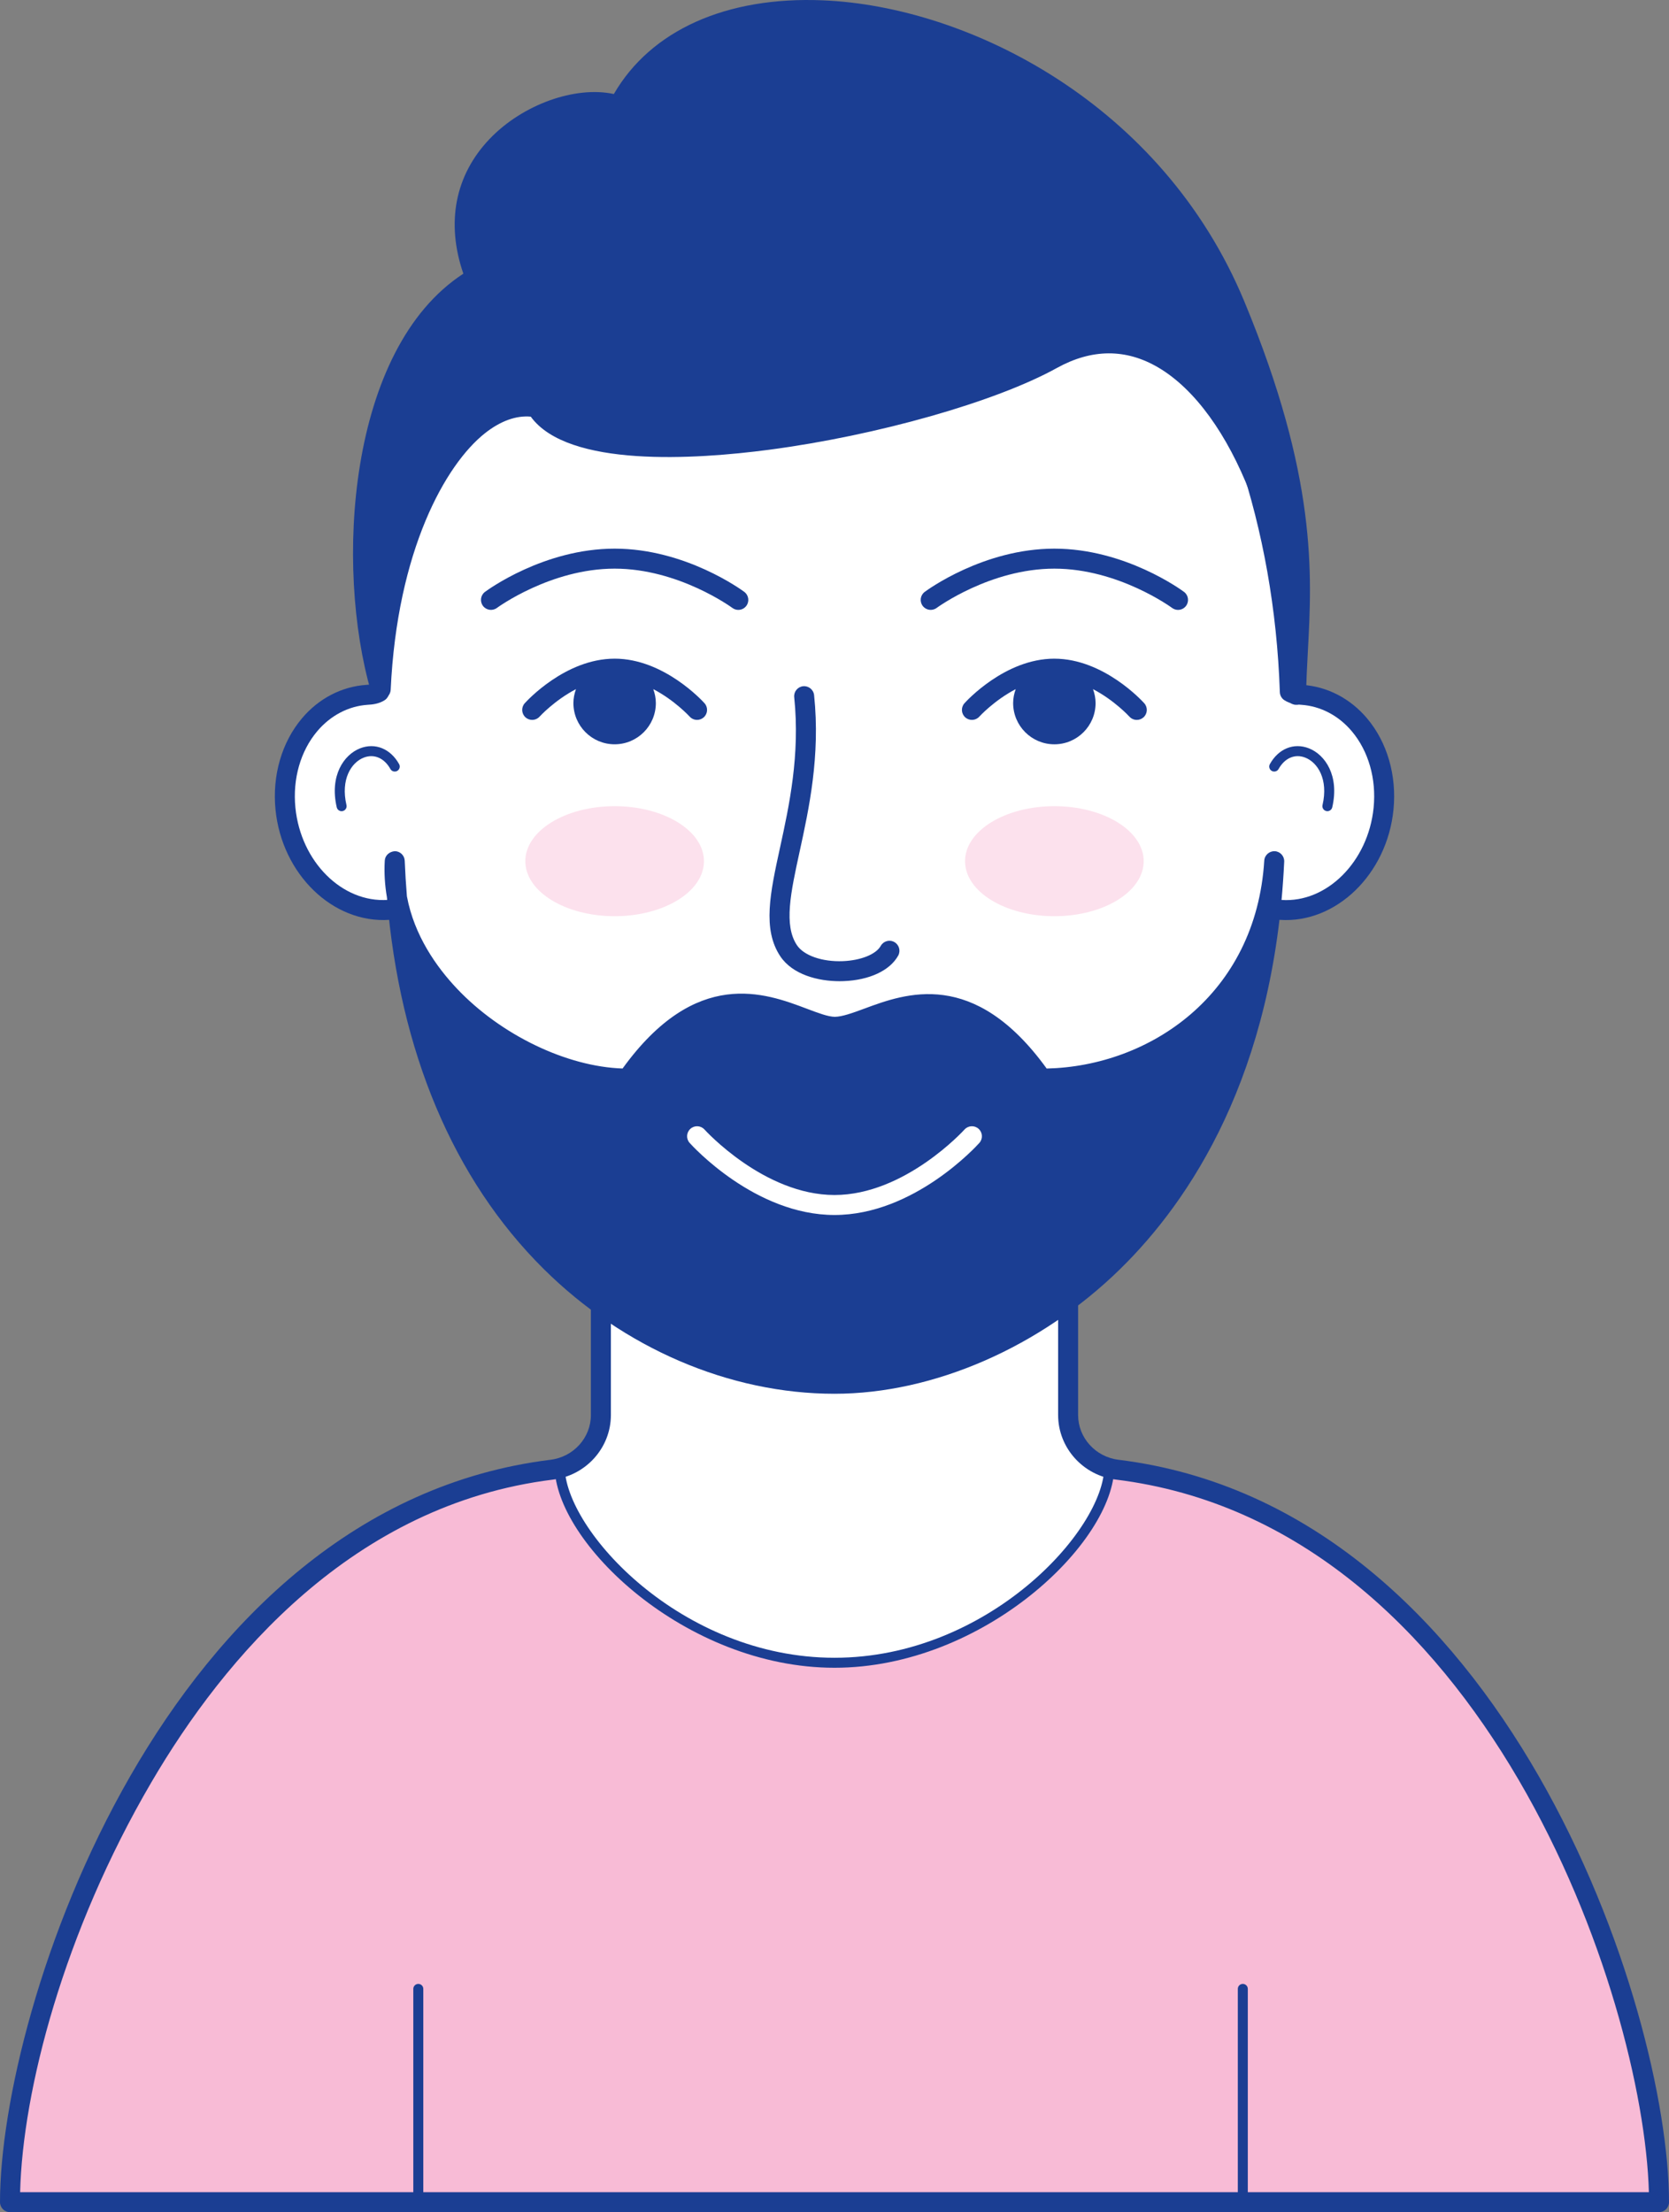 <svg xmlns="http://www.w3.org/2000/svg" id="Layer_1" viewBox="0 0 166 220"><rect x="0" y="0" width="166" height="220" fill="#808080" stroke="none"/><path d="M.994,219.006c0-20.971,17.242-68.324,53.882-72.846,2.774-.342,4.889-2.638,4.889-5.434v-12.616c0-1.536-.65-2.995-1.782-4.033-8.521-7.813-15.022-19.503-18.189-33.251-.112-.452-1.161-.338-1.161-.338-5.07.345-9.656-4.163-10.242-10.069s3.048-10.974,8.118-11.319c.433-.021.865-.082,1.204-.298,1.338-33.305,20.964-59.746,45.287-59.746s44.167,26.488,45.287,59.746c.339.217.77.277,1.204.298,5.07.345,8.705,5.413,8.118,11.319s-5.172,10.414-10.242,10.069c0,0-1.049-.113-1.161.338-3.167,13.748-9.668,25.438-18.189,33.251-1.132,1.038-1.782,2.496-1.782,4.033v12.616c0,2.796,2.116,5.092,4.889,5.434,36.64,4.521,53.882,51.875,53.882,72.846" fill="#fff"></path><path d="M55.668,146.006c.215,6.857,12.37,19.355,27.332,19.355s27.063-12.442,27.331-19.309l.793.108c36.64,4.521,53.882,51.875,53.882,72.846H.994c0-20.971,17.242-68.324,53.882-72.846l.792-.154Z" fill="#f8bbd6"></path><path d="M126.494,76.668c.239.132.542.048.676-.192.612-1.094,1.625-1.528,2.645-1.133,1.247.483,2.319,2.165,1.724,4.719-.063.267.104.534.371.596.038.009.076.013.113.013.226,0,.43-.155.483-.384.729-3.131-.698-5.238-2.333-5.871-1.496-.577-3.015.04-3.872,1.576-.134.239-.048.542.192.676ZM35.826,74.417c-1.635.633-3.063,2.74-2.333,5.871.053.23.258.384.483.384.037,0,.075-.004.113-.013.267-.062.434-.329.371-.596-.595-2.553.477-4.236,1.724-4.719,1.02-.396,2.035.039,2.645,1.133.134.24.437.325.676.192.24-.134.326-.437.192-.676-.858-1.536-2.379-2.152-3.872-1.576ZM111.246,145.174c-2.29-.282-4.017-2.194-4.017-4.447v-12.616c0-1.246.532-2.449,1.459-3.3,8.669-7.949,15.19-19.781,18.387-33.34.067-.005.149.002.223.009,5.577.383,10.661-4.536,11.299-10.962.337-3.395-.623-6.706-2.635-9.085-1.671-1.976-3.945-3.156-6.424-3.325-.057-.002-.165-.008-.284-.022-1.393-33.713-21.616-60.023-46.255-60.023-24.42,0-44.642,26.309-46.25,60.022-.124.016-.241.021-.308.025-2.459.167-4.734,1.348-6.404,3.324-2.012,2.38-2.973,5.691-2.635,9.085.638,6.426,5.712,11.343,11.334,10.959.057-.005.129-.004.188-.007,3.201,13.568,9.721,25.395,18.387,33.342.928.85,1.459,2.053,1.459,3.299v12.616c0,2.253-1.727,4.165-4.017,4.447C16.288,149.921,0,199.724,0,219.006c0,.549.445.994.994.994h164.012c.549,0,.994-.445.994-.994,0-19.282-16.288-69.085-54.754-73.832ZM124.108,218.012v-20.217c0-.275-.222-.497-.497-.497s-.497.222-.497.497v20.217H42.102v-20.217c0-.275-.222-.497-.497-.497s-.497.222-.497.497v20.217H2.001c.254-10.11,4.32-25.836,13.052-40.76,7.244-12.379,20.055-27.651,39.945-30.105,3.284-.405,5.761-3.166,5.761-6.421v-12.616c0-1.802-.767-3.539-2.104-4.765-8.462-7.759-14.816-19.387-17.895-32.758-.197-.798-1.053-1.218-2.193-1.091-4.548.297-8.653-3.808-9.186-9.176-.284-2.862.509-5.634,2.175-7.605,1.32-1.561,3.103-2.493,5.002-2.622.494-.024,1.133-.097,1.691-.453.274-.175.445-.473.458-.798,1.325-32.968,20.781-58.792,44.294-58.792,23.728,0,43.184,25.822,44.293,58.786.011.327.182.628.458.804.558.356,1.197.43,1.672.452,1.918.131,3.701,1.063,5.021,2.624,1.667,1.972,2.46,4.743,2.175,7.606-.533,5.368-4.659,9.48-9.147,9.178-1.174-.123-2.035.29-2.236,1.103-3.076,13.356-9.43,24.984-17.891,32.742-1.337,1.226-2.104,2.963-2.104,4.765v12.616c0,3.255,2.477,6.016,5.761,6.421,36.603,4.517,52.463,51.403,52.996,70.865h-39.89Z" fill="#1b3e93"></path><g><ellipse cx="104.868" cy="85.645" rx="8.884" ry="5.471" fill="#fce1ed"></ellipse><ellipse cx="61.132" cy="85.645" rx="8.884" ry="5.471" fill="#fce1ed"></ellipse></g><path d="M123.767,29.992C115.581,10.265,96.294.633,81.838.032c-9.606-.401-17.119,2.988-20.784,9.319-3.832-.831-9.086,1.03-12.37,4.48-3.43,3.602-4.339,8.33-2.599,13.387-11.525,7.497-12.794,29.152-9.175,41.609.136.467.584.768,1.072.71.482-.057.853-.456.876-.941.643-13.845,5.445-22.39,9.362-25.5,1.543-1.225,3.115-1.794,4.569-1.661,3.694,5.085,16.357,4.261,23.704,3.294,10.766-1.42,22.537-4.764,28.624-8.133,3.48-1.925,6.876-1.94,10.093-.044,7.368,4.343,12.715,18.032,12.715,32.548,0,.548.443.993.991.994h.003c.547,0,.991-.441.994-.988.008-1.38.086-2.809.167-4.322.418-7.715.938-17.317-6.314-34.792Z" fill="#1b3e93"></path><g><path d="M61.132,65.504c-4.917,0-8.779,4.253-8.941,4.434-.366.409-.331,1.036.077,1.402.409.367,1.037.333,1.403-.075.022-.025,1.487-1.622,3.616-2.73-.156.434-.256.895-.256,1.382,0,2.266,1.836,4.103,4.1,4.103s4.1-1.837,4.1-4.103c0-.488-.1-.948-.255-1.382,2.129,1.108,3.594,2.705,3.616,2.729.197.218.467.329.74.329.236,0,.474-.083.663-.254.408-.366.443-.993.077-1.402-.162-.181-4.025-4.434-8.941-4.434Z" fill="#1b3e93"></path><path d="M104.868,65.504c-4.917,0-8.779,4.253-8.941,4.434-.366.409-.331,1.036.077,1.402.409.367,1.038.333,1.403-.075.022-.025,1.487-1.621,3.616-2.729-.156.434-.255.895-.255,1.382,0,2.266,1.836,4.103,4.1,4.103s4.1-1.837,4.1-4.103c0-.488-.1-.948-.256-1.382,2.129,1.108,3.594,2.705,3.616,2.73.197.218.467.329.74.329.236,0,.474-.083.664-.254.408-.366.443-.993.077-1.402-.162-.181-4.025-4.434-8.941-4.434Z" fill="#1b3e93"></path><path d="M88.952,93.687c-.48-.269-1.086-.098-1.353.382-.468.837-1.981,1.446-3.764,1.517-2.045.084-3.882-.556-4.569-1.584-1.33-1.99-.625-5.226.268-9.323.922-4.227,2.069-9.489,1.437-15.548-.057-.546-.552-.94-1.092-.886-.546.057-.943.546-.886,1.092.599,5.742-.511,10.83-1.402,14.918-.994,4.558-1.778,8.159.021,10.852,1.225,1.831,3.772,2.474,5.892,2.474.138,0,.275-.002.409-.008,2.564-.101,4.59-1.048,5.42-2.533.268-.479.097-1.085-.382-1.353Z" fill="#1b3e93"></path><path d="M117.763,58.863c-.236-.176-5.853-4.3-12.895-4.3s-12.659,4.125-12.895,4.3c-.44.328-.53.949-.203,1.39.328.441.951.531,1.391.205.052-.039,5.341-3.907,11.708-3.907s11.655,3.868,11.708,3.907c.178.132.386.196.592.196.303,0,.603-.138.798-.401.327-.44.236-1.062-.203-1.39Z" fill="#1b3e93"></path><path d="M61.132,54.563c-7.042,0-12.659,4.125-12.895,4.3-.44.328-.531.949-.203,1.39.328.441.951.531,1.391.205.052-.039,5.341-3.907,11.708-3.907s11.655,3.868,11.708,3.907c.178.132.386.196.592.196.303,0,.603-.138.798-.401.327-.44.236-1.062-.203-1.39-.236-.176-5.853-4.3-12.895-4.3Z" fill="#1b3e93"></path></g><path d="M126.79,84.654c-.532-.028-1.012.386-1.046.931-.824,13.359-11.422,20.453-21.642,20.681-7.233-10.002-14.042-7.475-18.135-5.957-1.193.442-2.217.808-2.941.814-.671-.01-1.649-.379-2.781-.807-4.134-1.562-11.013-4.16-18.323,5.947-5.562-.183-12.124-3.337-16.492-7.965-1.988-2.105-4.232-5.24-4.959-9.163-.096-1.161-.168-2.338-.216-3.531-.021-.53-.454-.949-.984-.954-.533.042-.971.408-1.001.937-.07,1.218.004,2.443.216,3.662,1.258,15.321,6.607,28.036,15.574,36.934,7.957,7.897,18.505,12.427,28.939,12.427,9.865,0,20.494-4.644,28.431-12.422,6.889-6.751,15.309-19.257,16.298-40.497.025-.546-.394-1.009-.939-1.039ZM97.408,113.662c-.262.293-6.507,7.169-14.408,7.169s-14.146-6.876-14.408-7.169c-.366-.409-.331-1.037.078-1.403.407-.366,1.036-.333,1.403.076.058.065,5.925,6.508,12.927,6.508s12.869-6.443,12.927-6.508c.367-.409.997-.443,1.403-.076.409.366.444.994.078,1.403Z" fill="#1b3e93"></path><path d="M110.335,145.326c-.275,0-.497.222-.497.497,0,6.351-11.603,19.042-26.838,19.042s-26.838-12.691-26.838-19.042c0-.275-.222-.497-.497-.497s-.497.222-.497.497c0,7.548,13.009,20.036,27.832,20.036s27.832-12.487,27.832-20.036c0-.275-.222-.497-.497-.497Z" fill="#1b3e93"></path></svg>